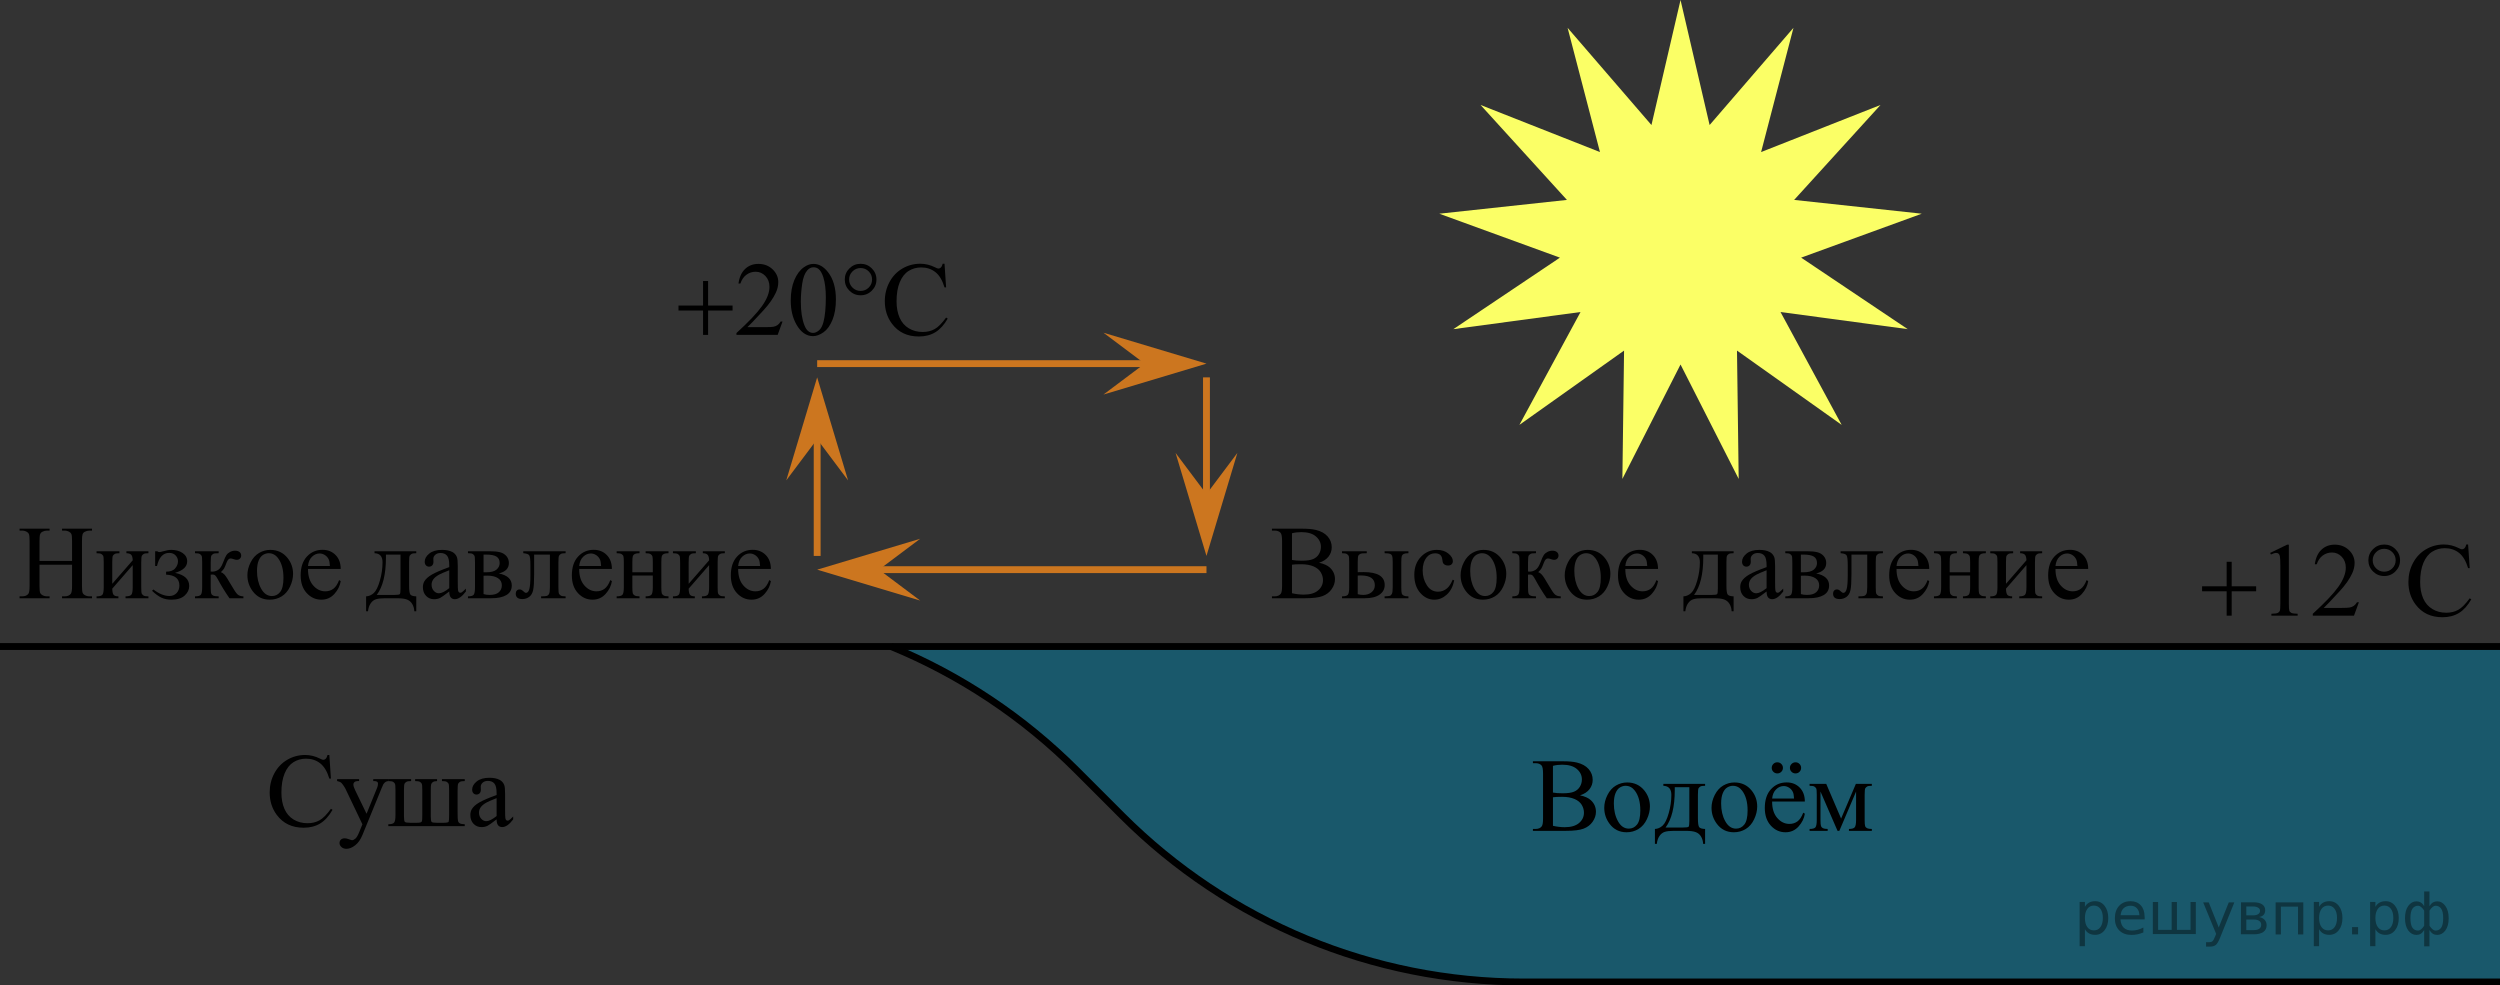 <?xml version="1.0" encoding="utf-8"?>
<!-- Generator: Adobe Illustrator 27.0.1, SVG Export Plug-In . SVG Version: 6.00 Build 0)  -->
<svg version="1.1" id="Слой_1" xmlns="http://www.w3.org/2000/svg" xmlns:xlink="http://www.w3.org/1999/xlink" x="0px" y="0px"
	 width="364.043px" height="143.495px" viewBox="0 0 364.043 143.495" enable-background="new 0 0 364.043 143.495"
	 xml:space="preserve">
<rect x="0" y="0" width="364.043" height="143.495" fill="#333333" stroke="none"/>
<path opacity="0.5" fill="#007EA5" enable-background="new    " d="M364.043,94.144v48.851H221.871
	c-21.932,0-42.966-8.713-58.475-24.221l-6.62-6.62c-7.731-7.731-16.919-13.852-27.031-18.01l0,0
	C129.745,94.144,364.043,94.144,364.043,94.144z"/>
<g>
	<g>
		<g>
			<g>
				<defs>
					<rect id="SVGID_1_" x="182.373" y="73.216" width="124.682" height="19.473"/>
				</defs>
				<clipPath id="SVGID_00000059997029509143428950000001481836177865383320_">
					<use xlink:href="#SVGID_1_"  overflow="visible"/>
				</clipPath>
				<g clip-path="url(#SVGID_00000059997029509143428950000001481836177865383320_)">
					<path d="M192.077,81.946c0.707,0.149,1.236,0.389,1.588,0.717c0.486,0.459,0.73,1.019,0.73,1.681
						c0,0.503-0.16,0.985-0.481,1.445c-0.321,0.461-0.762,0.797-1.32,1.009
						c-0.56,0.211-1.414,0.317-2.562,0.317h-4.815v-0.276h0.384c0.426,0,0.732-0.135,0.918-0.403
						c0.115-0.174,0.173-0.545,0.173-1.113v-6.545c0-0.627-0.072-1.023-0.218-1.188
						c-0.196-0.219-0.487-0.329-0.873-0.329h-0.384v-0.276h4.409c0.823,0,1.482,0.06,1.98,0.179
						c0.752,0.18,1.326,0.497,1.723,0.953s0.595,0.98,0.595,1.573c0,0.508-0.156,0.962-0.467,1.363
						C193.142,81.454,192.683,81.752,192.077,81.946z M188.135,81.543c0.185,0.035,0.398,0.061,0.636,0.079
						c0.238,0.018,0.5,0.026,0.786,0.026c0.732,0,1.282-0.078,1.651-0.235c0.369-0.157,0.651-0.397,0.847-0.721
						s0.293-0.677,0.293-1.061c0-0.592-0.243-1.098-0.73-1.517c-0.486-0.418-1.196-0.627-2.13-0.627
						c-0.501,0-0.953,0.055-1.353,0.165L188.135,81.543L188.135,81.543z M188.135,86.384
						c0.581,0.134,1.155,0.202,1.723,0.202c0.908,0,1.601-0.203,2.077-0.609s0.715-0.908,0.715-1.505
						c0-0.394-0.108-0.772-0.324-1.136c-0.216-0.363-0.566-0.65-1.053-0.859c-0.487-0.209-1.089-0.314-1.807-0.314
						c-0.31,0-0.576,0.005-0.797,0.015c-0.222,0.01-0.399,0.027-0.534,0.052V86.384z"/>
					<path d="M197.709,83.321l0.857-0.015c2.047,0,3.07,0.627,3.07,1.883c0,0.583-0.249,1.049-0.749,1.4
						c-0.499,0.351-1.218,0.527-2.155,0.527h-3.311v-0.276c0.446,0,0.732-0.081,0.857-0.243
						c0.125-0.162,0.189-0.524,0.189-1.087v-3.63c0-0.533-0.028-0.848-0.083-0.945
						c-0.056-0.097-0.141-0.184-0.256-0.261c-0.115-0.077-0.352-0.116-0.707-0.116v-0.284h3.603v0.284
						c-0.496,0-0.802,0.028-0.918,0.086c-0.115,0.057-0.21,0.132-0.285,0.224c-0.075,0.092-0.113,0.429-0.113,1.012
						L197.709,83.321L197.709,83.321z M197.709,86.526c0.266,0.07,0.531,0.104,0.798,0.104
						c0.501,0,0.909-0.132,1.223-0.396c0.314-0.264,0.47-0.598,0.47-1.002c0-0.956-0.669-1.434-2.009-1.434
						c-0.115,0-0.275,0.002-0.481,0.007L197.709,86.526L197.709,86.526z M201.622,80.557v-0.284h3.469v0.284
						c-0.307,0-0.529,0.032-0.67,0.097c-0.141,0.065-0.237,0.165-0.29,0.299c-0.053,0.135-0.079,0.443-0.079,0.927
						v3.63c0,0.468,0.023,0.771,0.068,0.908c0.045,0.137,0.142,0.242,0.289,0.314
						c0.148,0.072,0.375,0.108,0.682,0.108v0.276h-3.469v-0.276c0.391-0.015,0.645-0.041,0.764-0.079
						c0.117-0.037,0.217-0.133,0.297-0.288c0.08-0.154,0.12-0.476,0.12-0.964v-3.631
						c0-0.483-0.027-0.794-0.082-0.934c-0.056-0.139-0.152-0.238-0.29-0.295
						C202.293,80.593,202.023,80.562,201.622,80.557z"/>
					<path d="M211.758,84.516c-0.185,0.901-0.55,1.595-1.092,2.081c-0.541,0.485-1.141,0.728-1.798,0.728
						c-0.782,0-1.465-0.326-2.047-0.979s-0.873-1.534-0.873-2.644c0-1.076,0.322-1.95,0.967-2.622
						s1.419-1.009,2.321-1.009c0.678,0,1.234,0.178,1.671,0.534s0.654,0.726,0.654,1.109
						c0,0.19-0.061,0.342-0.184,0.46c-0.123,0.117-0.295,0.176-0.516,0.176c-0.296,0-0.519-0.095-0.67-0.284
						c-0.085-0.104-0.142-0.304-0.169-0.598c-0.028-0.294-0.13-0.518-0.305-0.672
						c-0.176-0.149-0.419-0.224-0.731-0.224c-0.502,0-0.905,0.185-1.211,0.553
						c-0.406,0.488-0.609,1.133-0.609,1.935c0,0.817,0.201,1.538,0.606,2.163c0.403,0.625,0.949,0.938,1.637,0.938
						c0.491,0,0.933-0.167,1.324-0.501c0.275-0.229,0.544-0.644,0.805-1.248L211.758,84.516z"/>
					<path d="M216.021,80.071c1.043,0,1.881,0.394,2.513,1.18c0.537,0.672,0.806,1.445,0.806,2.316
						c0,0.613-0.148,1.233-0.444,1.86s-0.703,1.101-1.223,1.419c-0.519,0.319-1.097,0.478-1.734,0.478
						c-1.038,0-1.863-0.411-2.476-1.232c-0.517-0.692-0.774-1.469-0.774-2.331c0-0.627,0.156-1.251,0.47-1.871
						s0.727-1.079,1.238-1.375C214.908,80.22,215.449,80.071,216.021,80.071z M215.788,80.557
						c-0.266,0-0.533,0.078-0.801,0.235c-0.269,0.157-0.485,0.432-0.651,0.825c-0.165,0.394-0.248,0.899-0.248,1.517
						c0,0.996,0.199,1.855,0.598,2.578c0.399,0.722,0.925,1.083,1.577,1.083c0.486,0,0.888-0.199,1.203-0.598
						c0.316-0.398,0.475-1.083,0.475-2.054c0-1.215-0.264-2.171-0.79-2.869
						C216.794,80.796,216.34,80.557,215.788,80.557z"/>
					<path d="M227.27,87.116h-2.031c-0.633-0.912-1.204-1.845-1.716-2.802c-0.12-0.219-0.23-0.382-0.327-0.489
						c-0.098-0.107-0.232-0.161-0.402-0.161c-0.06,0-0.156,0.005-0.286,0.015v1.83
						c0,0.493,0.028,0.809,0.086,0.945c0.058,0.137,0.162,0.235,0.312,0.295c0.15,0.06,0.404,0.09,0.76,0.09
						v0.276h-3.446v-0.276c0.447,0,0.732-0.081,0.858-0.243c0.125-0.162,0.188-0.524,0.188-1.087v-3.63
						c0-0.533-0.027-0.848-0.082-0.945c-0.056-0.097-0.141-0.184-0.256-0.261c-0.116-0.077-0.352-0.116-0.708-0.116
						v-0.284h3.446v0.284c-0.416,0-0.673,0.03-0.77,0.089c-0.099,0.06-0.188,0.133-0.268,0.221
						c-0.08,0.087-0.12,0.424-0.12,1.012v1.345c0.115,0.01,0.192,0.015,0.233,0.015
						c0.306,0,0.593-0.086,0.861-0.258c0.269-0.171,0.508-0.537,0.719-1.094c0.195-0.528,0.357-0.884,0.485-1.068
						c0.128-0.184,0.306-0.335,0.534-0.452c0.228-0.117,0.468-0.175,0.719-0.175c0.271,0,0.486,0.065,0.646,0.194
						c0.161,0.129,0.241,0.299,0.241,0.508c0,0.174-0.058,0.323-0.173,0.444c-0.116,0.122-0.276,0.183-0.482,0.183
						c-0.11,0-0.248-0.03-0.413-0.089c-0.211-0.075-0.372-0.112-0.481-0.112c-0.231,0-0.422,0.197-0.572,0.59
						c-0.171,0.453-0.296,0.746-0.376,0.878c-0.081,0.132-0.233,0.308-0.459,0.526
						c0.155,0.045,0.324,0.16,0.508,0.344c0.183,0.185,0.522,0.71,1.02,1.576
						c0.397,0.692,0.693,1.131,0.892,1.315c0.198,0.185,0.485,0.282,0.861,0.291v0.276
						C227.27,87.116,227.27,87.116,227.27,87.116z"/>
					<path d="M231.182,80.071c1.043,0,1.881,0.394,2.513,1.18c0.537,0.672,0.806,1.445,0.806,2.316
						c0,0.613-0.148,1.233-0.444,1.86s-0.703,1.101-1.223,1.419c-0.519,0.319-1.097,0.478-1.734,0.478
						c-1.038,0-1.863-0.411-2.476-1.232c-0.517-0.692-0.774-1.469-0.774-2.331c0-0.627,0.156-1.251,0.47-1.871
						s0.727-1.079,1.238-1.375C230.069,80.22,230.61,80.071,231.182,80.071z M230.949,80.557
						c-0.266,0-0.533,0.078-0.801,0.235c-0.269,0.157-0.485,0.432-0.651,0.825c-0.165,0.394-0.248,0.899-0.248,1.517
						c0,0.996,0.199,1.855,0.598,2.578c0.399,0.722,0.925,1.083,1.577,1.083c0.486,0,0.888-0.199,1.203-0.598
						c0.316-0.398,0.475-1.083,0.475-2.054c0-1.215-0.264-2.171-0.79-2.869
						C231.955,80.796,231.501,80.557,230.949,80.557z"/>
					<path d="M236.676,82.85c-0.005,1.016,0.243,1.813,0.745,2.391c0.501,0.578,1.091,0.866,1.768,0.866
						c0.451,0,0.844-0.123,1.178-0.37c0.334-0.247,0.613-0.668,0.839-1.266l0.233,0.149
						c-0.105,0.682-0.411,1.304-0.918,1.864c-0.507,0.56-1.142,0.84-1.903,0.84c-0.828,0-1.537-0.32-2.126-0.96
						c-0.59-0.64-0.884-1.5-0.884-2.581c0-1.17,0.302-2.083,0.906-2.738s1.363-0.982,2.276-0.982
						c0.772,0,1.407,0.253,1.903,0.758c0.497,0.505,0.745,1.182,0.745,2.028L236.676,82.85L236.676,82.85z
						 M236.676,82.417h3.19c-0.025-0.438-0.078-0.747-0.158-0.926c-0.126-0.279-0.312-0.498-0.56-0.657
						c-0.248-0.16-0.508-0.239-0.779-0.239c-0.416,0-0.788,0.161-1.117,0.482
						C236.923,81.397,236.73,81.844,236.676,82.417z"/>
					<path d="M246.363,80.273h6.08v0.284c-0.341,0-0.568,0.033-0.681,0.101c-0.113,0.067-0.202,0.151-0.268,0.251
						s-0.098,0.423-0.098,0.971v3.384c0,0.712,0.061,1.149,0.185,1.311c0.123,0.162,0.41,0.25,0.861,0.265v2.174
						h-0.286c-0.019-0.408-0.121-0.765-0.305-1.068c-0.183-0.304-0.438-0.518-0.764-0.642
						c-0.326-0.125-0.808-0.187-1.444-0.187h-1.776c-0.552,0-0.983,0.048-1.294,0.145
						c-0.311,0.097-0.57,0.3-0.778,0.609c-0.209,0.309-0.335,0.69-0.381,1.143h-0.278v-2.174
						c0.411-0.015,0.785-0.177,1.121-0.486c0.336-0.309,0.633-0.914,0.889-1.815
						c0.256-0.901,0.384-1.788,0.384-2.659c0-0.857-0.39-1.297-1.167-1.322L246.363,80.273L246.363,80.273z
						 M248.026,80.759v0.411c0,2.446-0.446,4.266-1.339,5.461h2.558c0.462,0,0.728-0.038,0.798-0.116
						c0.07-0.077,0.105-0.362,0.105-0.856v-4.9H248.026z"/>
					<path d="M257.245,86.13c-0.707,0.543-1.151,0.857-1.332,0.941c-0.271,0.124-0.56,0.187-0.865,0.187
						c-0.477,0-0.869-0.162-1.178-0.486s-0.463-0.75-0.463-1.277c0-0.334,0.076-0.623,0.227-0.867
						c0.205-0.338,0.562-0.657,1.072-0.956c0.509-0.299,1.355-0.663,2.539-1.091v-0.269
						c0-0.682-0.109-1.15-0.327-1.404c-0.219-0.254-0.536-0.381-0.952-0.381c-0.315,0-0.566,0.085-0.752,0.254
						c-0.191,0.169-0.286,0.363-0.286,0.583l0.015,0.433c0,0.23-0.059,0.406-0.177,0.531
						c-0.118,0.125-0.272,0.186-0.463,0.186c-0.185,0-0.337-0.065-0.455-0.194
						c-0.118-0.129-0.177-0.306-0.177-0.53c0-0.428,0.221-0.822,0.662-1.18c0.441-0.359,1.062-0.538,1.858-0.538
						c0.612,0,1.114,0.102,1.505,0.306c0.296,0.155,0.515,0.396,0.655,0.725c0.09,0.214,0.135,0.653,0.135,1.315
						v2.324c0,0.652,0.013,1.052,0.038,1.199c0.025,0.147,0.066,0.246,0.124,0.295
						c0.058,0.05,0.124,0.075,0.199,0.075c0.08,0,0.15-0.018,0.211-0.053c0.105-0.065,0.309-0.246,0.609-0.545
						v0.418c-0.561,0.747-1.099,1.121-1.61,1.121c-0.246,0-0.441-0.085-0.587-0.254
						C257.325,86.828,257.25,86.538,257.245,86.13z M257.245,85.644v-2.607c-0.758,0.299-1.246,0.511-1.467,0.635
						c-0.397,0.219-0.681,0.448-0.851,0.687c-0.171,0.239-0.256,0.5-0.256,0.785c0,0.358,0.107,0.656,0.323,0.893
						c0.216,0.237,0.464,0.355,0.745,0.355C256.121,86.391,256.623,86.142,257.245,85.644z"/>
					<path d="M264.46,83.5c1.259,0.259,1.889,0.844,1.889,1.755c0,0.623-0.263,1.088-0.786,1.397
						c-0.524,0.309-1.256,0.463-2.193,0.463h-3.401v-0.276c0.446,0,0.729-0.084,0.847-0.251
						c0.117-0.167,0.177-0.526,0.177-1.08v-3.63c0-0.538-0.026-0.855-0.079-0.949
						c-0.053-0.095-0.136-0.181-0.248-0.258c-0.113-0.077-0.346-0.116-0.696-0.116v-0.284h3.175
						c0.612,0,1.107,0.047,1.486,0.142c0.379,0.095,0.69,0.281,0.934,0.56c0.243,0.279,0.364,0.618,0.364,1.016
						C265.926,82.768,265.437,83.271,264.46,83.5z M262.24,83.328c0.221,0.005,0.353,0.007,0.398,0.007
						c0.688,0,1.184-0.131,1.49-0.392c0.306-0.262,0.459-0.579,0.459-0.953c0-0.433-0.156-0.747-0.467-0.941
						c-0.311-0.194-0.808-0.291-1.49-0.291h-0.391L262.24,83.328L262.24,83.328z M262.24,86.511
						c0.251,0.08,0.549,0.119,0.895,0.119c0.597,0,1.04-0.129,1.331-0.388s0.436-0.593,0.436-1.001
						c0-0.459-0.188-0.81-0.565-1.054c-0.376-0.244-0.897-0.366-1.565-0.366c-0.166,0-0.344,0.005-0.534,0.015
						v2.675C262.24,86.511,262.24,86.511,262.24,86.511z"/>
					<path d="M268.024,80.273h6.163v0.284c-0.342,0-0.568,0.033-0.681,0.101c-0.113,0.067-0.202,0.151-0.268,0.251
						s-0.098,0.423-0.098,0.971v3.63c0,0.528,0.027,0.843,0.083,0.945c0.055,0.102,0.142,0.192,0.259,0.269
						c0.118,0.077,0.352,0.116,0.704,0.116v0.276h-3.566v-0.276c0.386,0,0.653-0.02,0.801-0.06
						c0.148-0.04,0.265-0.135,0.351-0.288c0.085-0.152,0.128-0.479,0.128-0.982v-4.751h-2.296v2.883
						c0,1.091-0.049,1.857-0.146,2.297c-0.098,0.441-0.291,0.767-0.579,0.979c-0.289,0.211-0.618,0.317-0.989,0.317
						c-0.643,0-0.964-0.264-0.964-0.792c0-0.179,0.052-0.326,0.154-0.441c0.103-0.114,0.237-0.172,0.403-0.172
						c0.175,0,0.338,0.072,0.488,0.217c0.196,0.19,0.344,0.284,0.444,0.284c0.226,0,0.39-0.188,0.493-0.564
						c0.102-0.376,0.154-1.035,0.154-1.976v-1.509c0-0.777-0.057-1.25-0.17-1.419
						c-0.112-0.169-0.402-0.272-0.869-0.306v-0.284H268.024z"/>
					<path d="M276.167,82.85c-0.005,1.016,0.243,1.813,0.745,2.391c0.501,0.578,1.091,0.866,1.768,0.866
						c0.451,0,0.844-0.123,1.178-0.37s0.613-0.668,0.839-1.266l0.233,0.149c-0.105,0.682-0.411,1.304-0.918,1.864
						c-0.507,0.56-1.142,0.84-1.903,0.84c-0.828,0-1.537-0.32-2.126-0.96c-0.59-0.64-0.884-1.5-0.884-2.581
						c0-1.17,0.302-2.083,0.906-2.738s1.363-0.982,2.276-0.982c0.772,0,1.407,0.253,1.903,0.758
						c0.497,0.505,0.745,1.182,0.745,2.028L276.167,82.85L276.167,82.85z M276.167,82.417h3.19
						c-0.025-0.438-0.078-0.747-0.158-0.926c-0.126-0.279-0.312-0.498-0.56-0.657
						c-0.248-0.16-0.508-0.239-0.779-0.239c-0.416,0-0.788,0.161-1.117,0.482
						C276.414,81.397,276.221,81.844,276.167,82.417z"/>
					<path d="M283.907,83.328h2.979v-1.449c0-0.434-0.018-0.716-0.053-0.848c-0.035-0.132-0.122-0.244-0.26-0.336
						c-0.138-0.092-0.383-0.138-0.733-0.138v-0.284h3.333v0.284c-0.31,0-0.538,0.035-0.681,0.104
						s-0.239,0.17-0.29,0.302c-0.05,0.132-0.075,0.437-0.075,0.915v3.63c0,0.434,0.019,0.72,0.057,0.859
						c0.038,0.14,0.129,0.253,0.274,0.34c0.145,0.087,0.384,0.131,0.715,0.131v0.276h-3.333v-0.276
						c0.416,0,0.694-0.076,0.835-0.228c0.141-0.152,0.211-0.519,0.211-1.102v-1.696h-2.979v1.696
						c0,0.434,0.019,0.72,0.057,0.859c0.037,0.14,0.129,0.253,0.274,0.34c0.145,0.087,0.384,0.131,0.715,0.131
						v0.276h-3.334v-0.276c0.447,0,0.732-0.081,0.858-0.243c0.125-0.162,0.188-0.524,0.188-1.087v-3.63
						c0-0.434-0.019-0.72-0.056-0.859c-0.038-0.139-0.13-0.252-0.275-0.336c-0.145-0.085-0.384-0.127-0.715-0.127
						v-0.284h3.334v0.284c-0.311,0-0.538,0.035-0.682,0.104c-0.143,0.07-0.239,0.17-0.289,0.302
						c-0.051,0.132-0.075,0.437-0.075,0.915v1.449C283.907,83.328,283.907,83.328,283.907,83.328z"/>
					<path d="M292.107,85.009l2.979-3.421c-0.01-0.383-0.083-0.65-0.218-0.799
						c-0.136-0.149-0.369-0.227-0.7-0.231v-0.284h3.205v0.284c-0.336,0-0.561,0.033-0.677,0.101
						s-0.206,0.151-0.272,0.251c-0.065,0.1-0.098,0.423-0.098,0.971v3.63c0,0.528,0.027,0.843,0.083,0.945
						s0.142,0.192,0.26,0.269c0.118,0.077,0.352,0.116,0.703,0.116v0.276h-3.333v-0.276
						c0.416,0,0.694-0.076,0.835-0.228c0.141-0.152,0.211-0.519,0.211-1.102v-3.22l-2.979,3.429
						c0.01,0.423,0.07,0.715,0.181,0.874c0.11,0.16,0.349,0.242,0.715,0.247v0.276h-3.184v-0.276
						c0.447,0,0.732-0.081,0.858-0.243c0.125-0.162,0.188-0.524,0.188-1.087v-3.63c0-0.533-0.027-0.848-0.082-0.945
						c-0.056-0.097-0.141-0.184-0.256-0.261c-0.116-0.077-0.352-0.116-0.708-0.116v-0.284h3.334v0.284
						c-0.336,0-0.562,0.033-0.678,0.101s-0.205,0.151-0.271,0.251s-0.098,0.423-0.098,0.971L292.107,85.009
						L292.107,85.009z"/>
					<path d="M299.315,82.85c-0.005,1.016,0.243,1.813,0.745,2.391c0.501,0.578,1.091,0.866,1.768,0.866
						c0.451,0,0.844-0.123,1.178-0.37s0.613-0.668,0.839-1.266l0.233,0.149c-0.105,0.682-0.411,1.304-0.918,1.864
						c-0.507,0.56-1.142,0.84-1.903,0.84c-0.828,0-1.537-0.32-2.126-0.96c-0.59-0.64-0.884-1.5-0.884-2.581
						c0-1.17,0.302-2.083,0.906-2.738s1.363-0.982,2.276-0.982c0.772,0,1.407,0.253,1.903,0.758
						c0.497,0.505,0.745,1.182,0.745,2.028L299.315,82.85L299.315,82.85z M299.315,82.417h3.19
						c-0.025-0.438-0.078-0.747-0.158-0.926c-0.126-0.279-0.312-0.498-0.56-0.657
						c-0.248-0.16-0.508-0.239-0.779-0.239c-0.416,0-0.788,0.161-1.117,0.482
						C299.562,81.397,299.37,81.844,299.315,82.417z"/>
				</g>
			</g>
		</g>
	</g>
</g>
<g>
	<g>
		<g>
			<g>
				<defs>
					<rect id="SVGID_00000100358520413082582170000010409508989834573192_" x="0" y="73.216" width="114.682" height="19.473"/>
				</defs>
				<clipPath id="SVGID_00000102535489450751365230000018147468363479976372_">
					<use xlink:href="#SVGID_00000100358520413082582170000010409508989834573192_"  overflow="visible"/>
				</clipPath>
				<g clip-path="url(#SVGID_00000102535489450751365230000018147468363479976372_)">
					<path d="M5.753,81.685h4.74V78.786c0-0.518-0.032-0.859-0.098-1.023c-0.051-0.124-0.155-0.231-0.316-0.321
						c-0.216-0.119-0.443-0.179-0.684-0.179H9.034v-0.276h4.364v0.276h-0.361c-0.24,0-0.469,0.058-0.685,0.172
						c-0.16,0.08-0.27,0.201-0.327,0.362c-0.058,0.162-0.087,0.492-0.087,0.99v6.537
						c0,0.513,0.033,0.852,0.099,1.016c0.05,0.124,0.152,0.231,0.308,0.321c0.221,0.119,0.452,0.179,0.692,0.179
						h0.361v0.276H9.034v-0.276h0.361c0.416,0,0.72-0.122,0.91-0.366c0.126-0.159,0.189-0.542,0.189-1.15v-3.086
						H5.753v3.085c0,0.513,0.032,0.852,0.098,1.016c0.05,0.124,0.155,0.231,0.316,0.321
						c0.215,0.119,0.443,0.179,0.685,0.179H7.22v0.276H2.849v-0.276h0.361c0.421,0,0.727-0.122,0.918-0.366
						c0.12-0.159,0.18-0.542,0.18-1.15v-6.537c0-0.518-0.032-0.859-0.098-1.023
						c-0.05-0.124-0.152-0.231-0.309-0.321C3.681,77.322,3.45,77.262,3.21,77.262H2.849v-0.276H7.22v0.276H6.852
						c-0.241,0-0.47,0.058-0.685,0.172c-0.156,0.08-0.264,0.201-0.324,0.362
						c-0.06,0.162-0.09,0.492-0.09,0.99V81.685z"/>
					<path d="M16.348,85.009l2.979-3.421c-0.01-0.383-0.083-0.65-0.218-0.799c-0.136-0.149-0.369-0.227-0.7-0.231
						v-0.284h3.205v0.284c-0.336,0-0.561,0.033-0.677,0.101s-0.206,0.151-0.272,0.251
						c-0.065,0.1-0.098,0.423-0.098,0.971v3.63c0,0.528,0.027,0.843,0.083,0.945s0.142,0.192,0.26,0.269
						c0.118,0.077,0.352,0.116,0.703,0.116v0.276h-3.333v-0.276c0.416,0,0.694-0.076,0.835-0.228
						c0.141-0.152,0.211-0.519,0.211-1.102v-3.22l-2.979,3.429c0.01,0.423,0.07,0.715,0.181,0.874
						c0.11,0.16,0.349,0.242,0.715,0.247v0.276h-3.184v-0.276c0.447,0,0.732-0.081,0.858-0.243
						c0.125-0.162,0.188-0.524,0.188-1.087v-3.63c0-0.533-0.027-0.848-0.082-0.945
						c-0.056-0.097-0.141-0.184-0.256-0.261c-0.116-0.077-0.352-0.116-0.708-0.116v-0.284h3.334v0.284
						c-0.336,0-0.562,0.033-0.678,0.101s-0.205,0.151-0.271,0.251s-0.098,0.423-0.098,0.971V85.009z"/>
					<path d="M22.592,82.417v-2.144h0.316c0.09,0.08,0.19,0.12,0.301,0.12c0.085,0,0.271-0.04,0.557-0.12
						c0.477-0.134,0.865-0.202,1.166-0.202c0.663,0,1.216,0.152,1.659,0.456c0.444,0.304,0.666,0.708,0.666,1.21
						c0,0.772-0.589,1.333-1.768,1.681c1.374,0.284,2.062,0.924,2.062,1.92c0,0.523-0.221,0.985-0.662,1.386
						c-0.441,0.401-1.084,0.601-1.927,0.601c-0.552,0-1.037-0.098-1.456-0.295s-0.874-0.529-1.365-0.998l0.195-0.194
						c0.823,0.632,1.603,0.949,2.341,0.949c0.421,0,0.767-0.142,1.038-0.426c0.271-0.284,0.406-0.652,0.406-1.106
						c0-0.991-0.644-1.517-1.934-1.576v-0.433c0.606,0,1.047-0.161,1.32-0.482
						c0.273-0.321,0.41-0.666,0.41-1.035c0-0.324-0.117-0.608-0.35-0.852c-0.233-0.244-0.544-0.366-0.93-0.366
						c-0.893,0-1.485,0.635-1.775,1.905L22.592,82.417L22.592,82.417z"/>
					<path d="M35.445,87.116h-2.031c-0.633-0.912-1.204-1.845-1.716-2.802c-0.12-0.219-0.23-0.382-0.327-0.489
						c-0.098-0.107-0.232-0.161-0.402-0.161c-0.06,0-0.156,0.005-0.286,0.015v1.83
						c0,0.493,0.028,0.809,0.086,0.945c0.058,0.137,0.162,0.235,0.312,0.295c0.15,0.06,0.404,0.09,0.76,0.09
						v0.276H28.394v-0.276c0.447,0,0.732-0.081,0.858-0.243c0.125-0.162,0.188-0.524,0.188-1.087v-3.63
						c0-0.533-0.027-0.848-0.082-0.945c-0.056-0.097-0.141-0.184-0.256-0.261c-0.116-0.077-0.352-0.116-0.708-0.116
						v-0.284h3.446v0.284c-0.416,0-0.673,0.03-0.77,0.089c-0.099,0.06-0.188,0.133-0.268,0.221
						c-0.08,0.087-0.12,0.424-0.12,1.012v1.345c0.115,0.01,0.192,0.015,0.233,0.015
						c0.306,0,0.593-0.086,0.861-0.258c0.269-0.171,0.508-0.537,0.719-1.094c0.195-0.528,0.357-0.884,0.485-1.068
						c0.128-0.184,0.306-0.335,0.534-0.452c0.228-0.117,0.468-0.175,0.719-0.175c0.271,0,0.486,0.065,0.646,0.194
						c0.161,0.129,0.241,0.299,0.241,0.508c0,0.174-0.058,0.323-0.173,0.444c-0.116,0.122-0.276,0.183-0.482,0.183
						c-0.11,0-0.248-0.03-0.413-0.089c-0.211-0.075-0.372-0.112-0.481-0.112c-0.231,0-0.422,0.197-0.572,0.59
						c-0.171,0.453-0.296,0.746-0.376,0.878c-0.081,0.132-0.233,0.308-0.459,0.526
						c0.155,0.045,0.324,0.16,0.508,0.344c0.183,0.185,0.522,0.71,1.02,1.576
						c0.397,0.692,0.693,1.131,0.892,1.315c0.198,0.185,0.485,0.282,0.861,0.291v0.277
						C35.445,87.116,35.445,87.116,35.445,87.116z"/>
					<path d="M39.357,80.071c1.043,0,1.881,0.394,2.513,1.18c0.537,0.672,0.806,1.445,0.806,2.316
						c0,0.613-0.148,1.233-0.444,1.86s-0.703,1.101-1.223,1.419c-0.519,0.319-1.097,0.478-1.734,0.478
						c-1.038,0-1.863-0.411-2.476-1.232c-0.517-0.692-0.774-1.469-0.774-2.331c0-0.627,0.156-1.251,0.47-1.871
						s0.727-1.079,1.238-1.375C38.243,80.22,38.785,80.071,39.357,80.071z M39.123,80.557
						c-0.266,0-0.533,0.078-0.801,0.235c-0.269,0.157-0.485,0.432-0.651,0.825c-0.165,0.394-0.248,0.899-0.248,1.517
						c0,0.996,0.199,1.855,0.598,2.578c0.399,0.722,0.925,1.083,1.577,1.083c0.486,0,0.888-0.199,1.203-0.598
						c0.316-0.398,0.475-1.083,0.475-2.054c0-1.215-0.264-2.171-0.79-2.869C40.129,80.796,39.675,80.557,39.123,80.557
						z"/>
					<path d="M44.85,82.85c-0.005,1.016,0.243,1.813,0.745,2.391c0.501,0.578,1.091,0.866,1.768,0.866
						c0.451,0,0.844-0.123,1.178-0.37s0.613-0.668,0.839-1.266l0.233,0.149c-0.105,0.682-0.411,1.304-0.918,1.864
						c-0.507,0.56-1.142,0.84-1.903,0.84c-0.828,0-1.537-0.32-2.126-0.96c-0.59-0.64-0.884-1.5-0.884-2.581
						c0-1.17,0.302-2.083,0.906-2.738s1.363-0.982,2.276-0.982c0.772,0,1.407,0.253,1.903,0.758
						c0.497,0.505,0.745,1.182,0.745,2.028L44.85,82.85L44.85,82.85z M44.85,82.417h3.19
						c-0.025-0.438-0.078-0.747-0.158-0.926c-0.126-0.279-0.312-0.498-0.56-0.657
						c-0.248-0.16-0.508-0.239-0.779-0.239c-0.416,0-0.788,0.161-1.117,0.482
						C45.097,81.397,44.905,81.844,44.85,82.417z"/>
					<path d="M54.537,80.273h6.08v0.284c-0.341,0-0.568,0.033-0.681,0.101c-0.113,0.067-0.202,0.151-0.268,0.251
						s-0.098,0.423-0.098,0.971v3.384c0,0.712,0.061,1.149,0.185,1.311c0.123,0.162,0.41,0.25,0.861,0.265v2.174
						h-0.286c-0.019-0.408-0.121-0.765-0.305-1.068c-0.183-0.304-0.438-0.518-0.764-0.642
						c-0.326-0.125-0.808-0.187-1.444-0.187h-1.776c-0.552,0-0.983,0.048-1.294,0.145
						c-0.311,0.097-0.57,0.3-0.778,0.609c-0.209,0.309-0.335,0.69-0.381,1.143h-0.278v-2.174
						c0.411-0.015,0.785-0.177,1.121-0.486c0.336-0.309,0.633-0.914,0.889-1.815
						c0.256-0.901,0.384-1.788,0.384-2.659c0-0.857-0.39-1.297-1.167-1.322
						C54.537,80.557,54.537,80.273,54.537,80.273z M56.2,80.759v0.411c0,2.446-0.446,4.266-1.339,5.461h2.558
						c0.462,0,0.728-0.038,0.798-0.116c0.07-0.077,0.105-0.362,0.105-0.856v-4.9H56.2z"/>
					<path d="M65.419,86.13c-0.707,0.543-1.151,0.857-1.332,0.941c-0.271,0.124-0.56,0.187-0.865,0.187
						c-0.477,0-0.869-0.162-1.178-0.486s-0.463-0.75-0.463-1.277c0-0.334,0.076-0.623,0.227-0.867
						c0.205-0.338,0.562-0.657,1.072-0.956c0.509-0.299,1.355-0.663,2.539-1.091v-0.269
						c0-0.682-0.109-1.15-0.327-1.404c-0.219-0.255-0.536-0.381-0.952-0.381c-0.315,0-0.566,0.085-0.752,0.254
						c-0.191,0.169-0.286,0.363-0.286,0.583l0.015,0.433c0,0.23-0.059,0.406-0.177,0.531
						s-0.272,0.186-0.463,0.186c-0.185,0-0.337-0.065-0.455-0.194c-0.118-0.129-0.177-0.306-0.177-0.53
						c0-0.428,0.221-0.822,0.662-1.18c0.441-0.359,1.062-0.538,1.858-0.538c0.612,0,1.114,0.102,1.505,0.306
						c0.296,0.155,0.515,0.396,0.655,0.725c0.09,0.214,0.135,0.653,0.135,1.315v2.324
						c0,0.652,0.013,1.052,0.038,1.199c0.025,0.147,0.066,0.246,0.124,0.295s0.124,0.075,0.199,0.075
						c0.08,0,0.15-0.018,0.211-0.053c0.105-0.065,0.309-0.246,0.609-0.545v0.418
						c-0.561,0.747-1.099,1.121-1.61,1.121c-0.246,0-0.441-0.085-0.587-0.254
						C65.499,86.828,65.424,86.538,65.419,86.13z M65.419,85.644v-2.607c-0.758,0.299-1.246,0.511-1.467,0.635
						c-0.397,0.219-0.681,0.448-0.851,0.687c-0.171,0.239-0.256,0.5-0.256,0.785c0,0.358,0.107,0.656,0.323,0.893
						c0.216,0.237,0.464,0.355,0.745,0.355C64.295,86.391,64.797,86.142,65.419,85.644z"/>
					<path d="M72.634,83.5c1.259,0.259,1.889,0.844,1.889,1.755c0,0.623-0.263,1.088-0.786,1.397
						c-0.524,0.309-1.256,0.463-2.193,0.463h-3.401v-0.276c0.446,0,0.729-0.084,0.847-0.251
						c0.117-0.167,0.177-0.526,0.177-1.08v-3.63c0-0.538-0.026-0.855-0.079-0.949
						c-0.053-0.095-0.136-0.181-0.248-0.258c-0.113-0.077-0.346-0.116-0.696-0.116v-0.284h3.175
						c0.612,0,1.107,0.047,1.486,0.142c0.379,0.095,0.69,0.281,0.934,0.56c0.243,0.279,0.364,0.618,0.364,1.016
						C74.101,82.768,73.612,83.271,72.634,83.5z M70.414,83.328c0.221,0.005,0.353,0.007,0.398,0.007
						c0.688,0,1.184-0.131,1.49-0.392c0.306-0.262,0.459-0.579,0.459-0.953c0-0.433-0.156-0.747-0.467-0.941
						c-0.311-0.194-0.808-0.291-1.49-0.291h-0.391C70.414,80.759,70.414,83.328,70.414,83.328z M70.414,86.511
						c0.251,0.08,0.549,0.119,0.895,0.119c0.597,0,1.04-0.129,1.331-0.388s0.436-0.593,0.436-1.001
						c0-0.459-0.188-0.81-0.565-1.054c-0.376-0.244-0.897-0.366-1.565-0.366c-0.166,0-0.344,0.005-0.534,0.015
						L70.414,86.511L70.414,86.511z"/>
					<path d="M76.199,80.273h6.163v0.284c-0.342,0-0.568,0.033-0.681,0.101c-0.113,0.067-0.202,0.151-0.268,0.251
						s-0.098,0.423-0.098,0.971v3.63c0,0.528,0.027,0.843,0.083,0.945c0.055,0.102,0.142,0.192,0.259,0.269
						c0.118,0.077,0.352,0.116,0.704,0.116v0.276h-3.566v-0.276c0.386,0,0.653-0.02,0.801-0.06
						c0.148-0.04,0.265-0.135,0.351-0.288c0.085-0.152,0.128-0.479,0.128-0.982v-4.751h-2.296v2.883
						c0,1.091-0.049,1.857-0.146,2.297c-0.098,0.441-0.291,0.767-0.579,0.979c-0.289,0.211-0.618,0.317-0.989,0.317
						c-0.643,0-0.964-0.264-0.964-0.792c0-0.179,0.052-0.326,0.154-0.441c0.103-0.114,0.237-0.172,0.403-0.172
						c0.175,0,0.338,0.072,0.488,0.217c0.196,0.19,0.344,0.284,0.444,0.284c0.226,0,0.39-0.188,0.493-0.564
						c0.102-0.376,0.154-1.035,0.154-1.976v-1.509c0-0.777-0.057-1.25-0.17-1.419
						c-0.112-0.169-0.402-0.272-0.869-0.306v-0.284H76.199z"/>
					<path d="M84.341,82.85c-0.005,1.016,0.243,1.813,0.745,2.391c0.501,0.578,1.091,0.866,1.768,0.866
						c0.451,0,0.844-0.123,1.178-0.37s0.613-0.668,0.839-1.266l0.233,0.149c-0.105,0.682-0.411,1.304-0.918,1.864
						c-0.507,0.56-1.142,0.84-1.903,0.84c-0.828,0-1.537-0.32-2.126-0.96c-0.59-0.64-0.884-1.5-0.884-2.581
						c0-1.17,0.302-2.083,0.906-2.738s1.363-0.982,2.276-0.982c0.772,0,1.407,0.253,1.903,0.758
						c0.497,0.505,0.745,1.182,0.745,2.028L84.341,82.85L84.341,82.85z M84.341,82.417h3.19
						c-0.025-0.438-0.078-0.747-0.158-0.926c-0.126-0.279-0.312-0.498-0.56-0.657
						c-0.248-0.16-0.508-0.239-0.779-0.239c-0.416,0-0.788,0.161-1.117,0.482
						C84.588,81.397,84.396,81.844,84.341,82.417z"/>
					<path d="M92.081,83.328h2.979v-1.449c0-0.434-0.018-0.716-0.053-0.848c-0.035-0.132-0.122-0.244-0.26-0.336
						c-0.138-0.092-0.383-0.138-0.733-0.138v-0.284h3.333v0.284c-0.31,0-0.538,0.035-0.681,0.104
						s-0.239,0.17-0.29,0.302c-0.05,0.132-0.075,0.437-0.075,0.915v3.63c0,0.434,0.019,0.72,0.057,0.859
						c0.038,0.14,0.129,0.253,0.274,0.34c0.145,0.087,0.384,0.131,0.715,0.131v0.276h-3.333v-0.276
						c0.416,0,0.694-0.076,0.835-0.228c0.141-0.152,0.211-0.519,0.211-1.102v-1.696h-2.979v1.696
						c0,0.434,0.019,0.72,0.057,0.859c0.037,0.14,0.129,0.253,0.274,0.34c0.145,0.087,0.384,0.131,0.715,0.131
						v0.276h-3.334v-0.276c0.447,0,0.732-0.081,0.858-0.243c0.125-0.162,0.188-0.524,0.188-1.087v-3.63
						c0-0.434-0.019-0.72-0.056-0.859c-0.038-0.139-0.13-0.252-0.275-0.336c-0.145-0.085-0.384-0.127-0.715-0.127
						v-0.284h3.334v0.284c-0.311,0-0.538,0.035-0.682,0.104c-0.143,0.07-0.239,0.17-0.289,0.302
						c-0.051,0.132-0.075,0.437-0.075,0.915v1.449C92.081,83.328,92.081,83.328,92.081,83.328z"/>
					<path d="M100.282,85.009l2.979-3.421c-0.01-0.383-0.083-0.65-0.218-0.799
						c-0.136-0.149-0.369-0.227-0.7-0.231v-0.284h3.205v0.284c-0.336,0-0.561,0.033-0.677,0.101
						s-0.206,0.151-0.272,0.251c-0.065,0.1-0.098,0.423-0.098,0.971v3.63c0,0.528,0.027,0.843,0.083,0.945
						s0.142,0.192,0.26,0.269c0.118,0.077,0.352,0.116,0.703,0.116v0.276h-3.333v-0.276
						c0.416,0,0.694-0.076,0.835-0.228c0.141-0.152,0.211-0.519,0.211-1.102v-3.22l-2.979,3.429
						c0.01,0.423,0.07,0.715,0.181,0.874c0.11,0.16,0.349,0.242,0.715,0.247v0.276h-3.184v-0.276
						c0.447,0,0.732-0.081,0.858-0.243c0.125-0.162,0.188-0.524,0.188-1.087v-3.63c0-0.533-0.027-0.848-0.082-0.945
						c-0.056-0.097-0.141-0.184-0.256-0.261c-0.116-0.077-0.352-0.116-0.708-0.116v-0.284h3.334v0.284
						c-0.336,0-0.562,0.033-0.678,0.101s-0.205,0.151-0.271,0.251s-0.098,0.423-0.098,0.971L100.282,85.009
						L100.282,85.009z"/>
					<path d="M107.49,82.85c-0.005,1.016,0.243,1.813,0.745,2.391c0.501,0.578,1.091,0.866,1.768,0.866
						c0.451,0,0.844-0.123,1.178-0.37s0.613-0.668,0.839-1.266l0.233,0.149c-0.105,0.682-0.411,1.304-0.918,1.864
						c-0.507,0.56-1.142,0.84-1.903,0.84c-0.828,0-1.537-0.32-2.126-0.96c-0.59-0.64-0.884-1.5-0.884-2.581
						c0-1.17,0.302-2.083,0.906-2.738s1.363-0.982,2.276-0.982c0.772,0,1.407,0.253,1.903,0.758
						c0.497,0.505,0.745,1.182,0.745,2.028L107.49,82.85L107.49,82.85z M107.49,82.417h3.19
						c-0.025-0.438-0.078-0.747-0.158-0.926c-0.126-0.279-0.312-0.498-0.56-0.657
						c-0.248-0.16-0.508-0.239-0.779-0.239c-0.416,0-0.788,0.161-1.117,0.482
						C107.737,81.397,107.544,81.844,107.49,82.417z"/>
				</g>
			</g>
		</g>
	</g>
</g>
<polygon fill="#CC761F" points="127.993,82.952 133.993,87.452 118.993,82.952 133.993,78.452 "/>
<line fill="none" stroke="#CC761F" stroke-miterlimit="10" x1="123.512" y1="82.952" x2="175.683" y2="82.952"/>
<polygon fill="#CC761F" points="118.993,63.952 114.493,69.952 118.993,54.952 123.493,69.952 "/>
<line fill="none" stroke="#CC761F" stroke-miterlimit="10" x1="118.993" y1="60.377" x2="118.993" y2="80.952"/>
<polygon fill="#CC761F" points="175.683,71.952 180.183,65.952 175.683,80.952 171.183,65.952 "/>
<line fill="none" stroke="#CC761F" stroke-miterlimit="10" x1="175.683" y1="75.528" x2="175.683" y2="54.952"/>
<polygon fill="#CC761F" points="166.683,52.952 160.683,48.452 175.683,52.952 160.683,57.452 "/>
<line fill="none" stroke="#CC761F" stroke-miterlimit="10" x1="171.163" y1="52.952" x2="118.993" y2="52.952"/>
<line fill="none" stroke="#000000" stroke-miterlimit="10" x1="364.043" y1="94.144" x2="0" y2="94.144"/>
<path fill="none" stroke="#000000" stroke-miterlimit="10" d="M129.745,94.144L129.745,94.144
	c10.112,4.157,19.3,10.279,27.031,18.01l6.62,6.62c15.508,15.508,36.542,24.221,58.475,24.221h142.172"/>
<g>
	<g>
		<g>
			<g>
				<g>
					<defs>
						
							<rect id="SVGID_00000049907455210857526060000015904365714686382262_" x="36.407" y="106.389" width="41.867" height="20.864"/>
					</defs>
					<clipPath id="SVGID_00000128484667415837585850000016431734743577299371_">
						<use xlink:href="#SVGID_00000049907455210857526060000015904365714686382262_"  overflow="visible"/>
					</clipPath>
					<g clip-path="url(#SVGID_00000128484667415837585850000016431734743577299371_)">
						<path d="M47.957,109.938l0.232,3.444h-0.232c-0.31-1.031-0.752-1.772-1.327-2.227
							c-0.574-0.453-1.264-0.68-2.068-0.68c-0.675,0-1.284,0.171-1.829,0.512
							c-0.545,0.342-0.974,0.886-1.285,1.633c-0.312,0.747-0.469,1.676-0.469,2.786
							c0,0.917,0.147,1.711,0.442,2.384c0.295,0.672,0.738,1.188,1.33,1.546c0.593,0.358,1.269,0.538,2.028,0.538
							c0.659,0,1.241-0.141,1.746-0.422c0.505-0.281,1.06-0.841,1.664-1.678l0.232,0.149
							c-0.51,0.901-1.105,1.562-1.784,1.98c-0.68,0.418-1.486,0.627-2.421,0.627c-1.685,0-2.988-0.622-3.913-1.867
							c-0.69-0.927-1.034-2.018-1.034-3.272c0-1.011,0.228-1.94,0.682-2.787c0.455-0.846,1.081-1.502,1.878-1.968
							s1.668-0.699,2.612-0.699c0.734,0,1.459,0.18,2.174,0.538c0.21,0.109,0.36,0.165,0.45,0.165
							c0.135,0,0.252-0.048,0.352-0.143c0.13-0.135,0.223-0.321,0.277-0.56h0.263L47.957,109.938L47.957,109.938z"
							/>
						<path d="M49.09,113.458h3.201v0.276H52.133c-0.225,0-0.394,0.048-0.506,0.145
							c-0.112,0.097-0.168,0.218-0.168,0.362c0,0.194,0.082,0.463,0.247,0.807l1.672,3.451l1.536-3.78
							c0.085-0.204,0.128-0.405,0.128-0.605c0-0.09-0.018-0.157-0.053-0.202c-0.04-0.055-0.102-0.098-0.188-0.131
							c-0.085-0.032-0.235-0.048-0.45-0.048v-0.276h2.234v0.276c-0.185,0.019-0.327,0.06-0.428,0.119
							c-0.1,0.06-0.21,0.172-0.33,0.336c-0.045,0.07-0.13,0.262-0.254,0.575l-2.796,6.828
							c-0.271,0.663-0.624,1.163-1.062,1.502c-0.436,0.339-0.857,0.508-1.263,0.508c-0.295,0-0.537-0.084-0.727-0.254
							c-0.19-0.169-0.285-0.363-0.285-0.582c0-0.21,0.068-0.378,0.206-0.505s0.326-0.19,0.565-0.19
							c0.165,0,0.391,0.055,0.675,0.164c0.2,0.075,0.325,0.112,0.375,0.112c0.15,0,0.314-0.077,0.491-0.231
							c0.177-0.154,0.355-0.453,0.536-0.896l0.487-1.188l-2.467-5.163c-0.075-0.154-0.194-0.346-0.359-0.575
							c-0.125-0.174-0.228-0.291-0.308-0.351c-0.115-0.08-0.3-0.149-0.555-0.209L49.09,113.458
							C49.09,113.458,49.09,113.458,49.09,113.458z"/>
						<path d="M67.676,120.024v0.276H56.545v-0.276c0.415,0,0.692-0.076,0.832-0.228c0.14-0.152,0.21-0.519,0.21-1.103
							v-3.631c0-0.532-0.027-0.848-0.082-0.944c-0.056-0.098-0.141-0.185-0.255-0.262
							c-0.115-0.077-0.351-0.116-0.705-0.116v-0.283h3.32v0.283c-0.335,0-0.56,0.034-0.674,0.102
							c-0.115,0.066-0.205,0.15-0.271,0.25c-0.065,0.1-0.098,0.423-0.098,0.971v3.773
							c0,0.473,0.043,0.754,0.128,0.844s0.37,0.135,0.855,0.135h0.81c0.319,0,0.529-0.019,0.63-0.057
							c0.1-0.037,0.166-0.101,0.198-0.19s0.049-0.383,0.049-0.881v-3.624c0-0.527-0.027-0.843-0.082-0.944
							c-0.056-0.102-0.142-0.19-0.259-0.266c-0.118-0.074-0.352-0.112-0.701-0.112v-0.283h3.193v0.283
							c-0.27,0.005-0.47,0.05-0.6,0.135s-0.215,0.191-0.255,0.321s-0.06,0.418-0.06,0.866v3.862
							c0,0.429,0.043,0.684,0.128,0.767c0.085,0.082,0.348,0.123,0.787,0.123h0.899c0.479,0,0.742-0.051,0.787-0.153
							c0.045-0.102,0.067-0.412,0.067-0.931v-3.668c0-0.532-0.027-0.848-0.082-0.944
							c-0.056-0.098-0.141-0.185-0.255-0.262c-0.115-0.077-0.351-0.116-0.705-0.116v-0.283h3.32v0.283
							c-0.34,0-0.565,0.034-0.678,0.102c-0.112,0.066-0.201,0.15-0.267,0.25
							c-0.065,0.1-0.098,0.423-0.098,0.971v3.228c0,0.668,0.019,1.081,0.057,1.24s0.124,0.279,0.259,0.358
							C67.084,119.97,67.326,120.014,67.676,120.024z"/>
						<path d="M72.314,119.314c-0.705,0.543-1.147,0.856-1.327,0.941c-0.27,0.125-0.557,0.186-0.861,0.186
							c-0.476,0-0.866-0.161-1.174-0.485c-0.307-0.323-0.461-0.749-0.461-1.277c0-0.334,0.075-0.623,0.226-0.866
							c0.204-0.339,0.56-0.658,1.067-0.957c0.508-0.299,1.351-0.662,2.53-1.091v-0.269
							c0-0.683-0.108-1.15-0.326-1.404s-0.533-0.381-0.948-0.381c-0.315,0-0.565,0.084-0.75,0.254
							c-0.19,0.169-0.284,0.363-0.284,0.582l0.015,0.434c0,0.23-0.059,0.406-0.176,0.53
							c-0.118,0.125-0.272,0.188-0.461,0.188c-0.185,0-0.336-0.065-0.454-0.194
							c-0.117-0.13-0.176-0.307-0.176-0.53c0-0.429,0.22-0.822,0.659-1.181
							c0.44-0.358,1.058-0.538,1.852-0.538c0.61,0,1.109,0.102,1.499,0.307c0.295,0.154,0.513,0.396,0.652,0.725
							c0.09,0.214,0.135,0.652,0.135,1.315v2.323c0,0.652,0.013,1.053,0.038,1.199
							c0.024,0.147,0.065,0.245,0.123,0.295s0.124,0.075,0.199,0.075c0.08,0,0.149-0.018,0.21-0.053
							c0.104-0.065,0.307-0.246,0.606-0.545v0.418c-0.56,0.747-1.094,1.121-1.603,1.121
							c-0.245,0-0.44-0.085-0.585-0.254C72.394,120.012,72.319,119.722,72.314,119.314z M72.314,118.829v-2.607
							c-0.755,0.299-1.242,0.511-1.462,0.635c-0.395,0.22-0.677,0.448-0.847,0.688s-0.255,0.501-0.255,0.784
							c0,0.359,0.107,0.656,0.322,0.894c0.215,0.236,0.462,0.354,0.742,0.354
							C71.194,119.576,71.694,119.327,72.314,118.829z"/>
					</g>
				</g>
			</g>
		</g>
	</g>
</g>
<polygon fill="#FBFF66" points="244.714,0 248.948,18.206 261.158,4.053 256.446,22.142 273.835,15.284 261.257,29.111 
	279.841,31.119 262.277,37.517 277.799,47.932 259.274,45.435 268.178,61.87 252.936,51.05 253.182,69.741 
	244.714,53.077 236.246,69.741 236.492,51.05 221.25,61.87 230.154,45.435 211.629,47.932 227.151,37.517 
	209.587,31.119 228.171,29.111 215.593,15.284 232.982,22.142 228.27,4.053 240.48,18.206 "/>
<g>
	<defs>
		<polygon id="SVGID_00000003820331056627297450000017295250870686574520_" points="220.373,126.557 276.41,126.557 
			276.41,107.084 220.373,107.084 220.373,126.557 		"/>
	</defs>
	<clipPath id="SVGID_00000039116011520762719490000010627806768604551070_">
		<use xlink:href="#SVGID_00000003820331056627297450000017295250870686574520_"  overflow="visible"/>
	</clipPath>
	<g clip-path="url(#SVGID_00000039116011520762719490000010627806768604551070_)">
		<path d="M230.079,115.815c0.707,0.149,1.236,0.389,1.587,0.718c0.487,0.458,0.731,1.019,0.731,1.681
			c0,0.503-0.161,0.985-0.481,1.445c-0.321,0.461-0.762,0.797-1.32,1.009c-0.56,0.212-1.414,0.317-2.562,0.317
			h-4.815v-0.276h0.384c0.426,0,0.732-0.135,0.918-0.403c0.115-0.174,0.173-0.545,0.173-1.113v-6.544
			c0-0.628-0.073-1.023-0.219-1.188c-0.195-0.219-0.486-0.328-0.872-0.328h-0.384v-0.276h4.409
			c0.822,0,1.482,0.06,1.978,0.179c0.753,0.18,1.327,0.497,1.724,0.953c0.396,0.455,0.594,0.98,0.594,1.572
			c0,0.508-0.155,0.963-0.466,1.363C231.144,115.324,230.685,115.621,230.079,115.815z M226.136,115.412
			c0.185,0.035,0.398,0.061,0.636,0.079s0.501,0.025,0.787,0.025c0.731,0,1.282-0.078,1.651-0.235
			c0.368-0.156,0.65-0.397,0.847-0.721c0.195-0.323,0.293-0.677,0.293-1.06c0-0.593-0.243-1.099-0.73-1.517
			c-0.487-0.418-1.196-0.628-2.13-0.628c-0.502,0-0.953,0.056-1.355,0.165V115.412z M226.136,120.253
			c0.582,0.134,1.156,0.201,1.724,0.201c0.907,0,1.6-0.203,2.076-0.608c0.477-0.406,0.715-0.908,0.715-1.506
			c0-0.394-0.107-0.771-0.323-1.136c-0.216-0.363-0.567-0.649-1.054-0.858c-0.486-0.21-1.088-0.315-1.806-0.315
			c-0.31,0-0.577,0.005-0.798,0.016c-0.221,0.01-0.398,0.027-0.534,0.052V120.253z"/>
		<path d="M236.938,113.94c1.044,0,1.881,0.394,2.514,1.181c0.536,0.672,0.805,1.444,0.805,2.315
			c0,0.613-0.147,1.233-0.443,1.86c-0.297,0.628-0.704,1.102-1.224,1.42c-0.519,0.318-1.097,0.477-1.734,0.477
			c-1.038,0-1.863-0.41-2.475-1.232c-0.518-0.692-0.775-1.469-0.775-2.331c0-0.627,0.156-1.251,0.47-1.871
			s0.727-1.078,1.238-1.375C235.824,114.088,236.366,113.94,236.938,113.94z M236.704,114.426
			c-0.266,0-0.532,0.078-0.801,0.235c-0.269,0.156-0.485,0.432-0.651,0.825c-0.165,0.394-0.248,0.898-0.248,1.517
			c0,0.996,0.199,1.855,0.599,2.577c0.398,0.723,0.924,1.083,1.576,1.083c0.486,0,0.888-0.199,1.204-0.598
			c0.315-0.398,0.474-1.083,0.474-2.054c0-1.216-0.264-2.172-0.79-2.869
			C237.71,114.664,237.256,114.426,236.704,114.426z"/>
		<path d="M242.213,114.142h6.079v0.284c-0.341,0-0.568,0.033-0.681,0.101c-0.113,0.067-0.202,0.15-0.268,0.25
			c-0.065,0.1-0.098,0.424-0.098,0.972v3.384c0,0.712,0.061,1.149,0.185,1.312
			c0.123,0.161,0.41,0.25,0.861,0.265v2.174h-0.286c-0.019-0.408-0.121-0.765-0.305-1.068
			c-0.183-0.304-0.438-0.518-0.764-0.642c-0.326-0.125-0.808-0.188-1.444-0.188h-1.775
			c-0.553,0-0.983,0.049-1.295,0.145c-0.31,0.098-0.57,0.301-0.778,0.609s-0.335,0.69-0.38,1.143h-0.278v-2.174
			c0.411-0.015,0.784-0.177,1.121-0.485c0.336-0.309,0.632-0.914,0.888-1.815s0.384-1.788,0.384-2.659
			c0-0.857-0.389-1.298-1.166-1.322V114.142z M243.875,114.627v0.411c0,2.445-0.446,4.266-1.339,5.461h2.559
			c0.461,0,0.727-0.038,0.797-0.116c0.07-0.077,0.105-0.362,0.105-0.856v-4.9H243.875z"/>
		<path d="M252.56,113.94c1.043,0,1.881,0.394,2.513,1.181c0.537,0.672,0.806,1.444,0.806,2.315
			c0,0.613-0.148,1.233-0.444,1.86c-0.296,0.628-0.703,1.102-1.223,1.42s-1.098,0.477-1.734,0.477
			c-1.038,0-1.863-0.41-2.476-1.232c-0.517-0.692-0.775-1.469-0.775-2.331c0-0.627,0.157-1.251,0.471-1.871
			s0.727-1.078,1.237-1.375C251.446,114.088,251.988,113.94,252.56,113.94z M252.327,114.426
			c-0.266,0-0.533,0.078-0.802,0.235c-0.269,0.156-0.485,0.432-0.65,0.825c-0.166,0.394-0.248,0.898-0.248,1.517
			c0,0.996,0.199,1.855,0.598,2.577c0.398,0.723,0.924,1.083,1.576,1.083c0.486,0,0.888-0.199,1.204-0.598
			s0.475-1.083,0.475-2.054c0-1.216-0.264-2.172-0.791-2.869C253.333,114.664,252.879,114.426,252.327,114.426z"/>
		<path d="M258.053,116.719c-0.005,1.016,0.244,1.813,0.745,2.391c0.502,0.578,1.091,0.866,1.769,0.866
			c0.451,0,0.844-0.123,1.178-0.369c0.333-0.247,0.613-0.669,0.839-1.267l0.233,0.149
			c-0.105,0.683-0.412,1.304-0.918,1.864c-0.507,0.56-1.142,0.84-1.904,0.84c-0.827,0-1.536-0.319-2.125-0.96
			c-0.59-0.64-0.885-1.5-0.885-2.581c0-1.17,0.303-2.083,0.907-2.737c0.605-0.655,1.363-0.982,2.276-0.982
			c0.772,0,1.406,0.253,1.903,0.758c0.496,0.506,0.745,1.182,0.745,2.028H258.053z M258.806,111.004
			c0.231,0,0.425,0.079,0.583,0.239c0.158,0.159,0.237,0.351,0.237,0.575c0,0.224-0.08,0.414-0.241,0.571
			c-0.16,0.157-0.351,0.235-0.571,0.235c-0.226,0-0.419-0.078-0.58-0.235c-0.16-0.157-0.24-0.348-0.24-0.571
			c0-0.225,0.079-0.416,0.237-0.575C258.388,111.083,258.58,111.004,258.806,111.004z M258.053,116.285h3.19
			c-0.024-0.438-0.077-0.747-0.157-0.926c-0.126-0.279-0.312-0.498-0.56-0.657
			c-0.249-0.16-0.509-0.239-0.779-0.239c-0.416,0-0.789,0.16-1.117,0.481
			C258.3,115.266,258.108,115.713,258.053,116.285z M261.462,111.004c0.226,0,0.417,0.079,0.575,0.239
			c0.158,0.159,0.237,0.351,0.237,0.575c0,0.224-0.079,0.414-0.237,0.571s-0.35,0.235-0.575,0.235
			s-0.419-0.078-0.579-0.235c-0.161-0.157-0.241-0.348-0.241-0.571c0-0.225,0.08-0.416,0.241-0.575
			C261.043,111.083,261.236,111.004,261.462,111.004z"/>
		<path d="M268.096,119.2l2.152-5.058h2.325v0.284c-0.342,0-0.568,0.033-0.682,0.101
			c-0.112,0.067-0.201,0.15-0.267,0.25s-0.098,0.424-0.098,0.972v3.63c0,0.474,0.023,0.778,0.071,0.916
			c0.048,0.137,0.145,0.24,0.293,0.31c0.148,0.07,0.375,0.104,0.682,0.104v0.276h-3.334v-0.276
			c0.412,0,0.688-0.075,0.828-0.228s0.211-0.519,0.211-1.103v-4.116l-2.438,5.723h-0.263l-2.483-5.723v4.116
			c0,0.474,0.025,0.778,0.075,0.916c0.05,0.137,0.147,0.24,0.293,0.31c0.145,0.07,0.372,0.104,0.678,0.104
			v0.276h-2.634v-0.276c0.446,0,0.732-0.081,0.858-0.242c0.125-0.162,0.188-0.524,0.188-1.088v-3.63
			c0-0.533-0.027-0.849-0.083-0.945c-0.055-0.098-0.14-0.185-0.256-0.262c-0.115-0.077-0.351-0.115-0.707-0.115
			v-0.284h2.423L268.096,119.2z"/>
	</g>
</g>
<g>
	<defs>
		<polygon id="SVGID_00000171685046602561066410000014862813667815100093_" points="95.955,52.952 142.032,52.952 
			142.032,34.87 95.955,34.87 95.955,52.952 		"/>
	</defs>
	<clipPath id="SVGID_00000043448633355205391840000016072994695902752188_">
		<use xlink:href="#SVGID_00000171685046602561066410000014862813667815100093_"  overflow="visible"/>
	</clipPath>
	<g clip-path="url(#SVGID_00000043448633355205391840000016072994695902752188_)">
		<path d="M113.953,46.817l-0.712,1.95h-6v-0.276c1.765-1.603,3.007-2.914,3.727-3.93
			c0.72-1.016,1.08-1.945,1.08-2.787c0-0.643-0.198-1.17-0.592-1.583c-0.395-0.414-0.868-0.62-1.417-0.62
			c-0.5,0-0.949,0.145-1.346,0.437c-0.398,0.291-0.691,0.718-0.881,1.281h-0.277c0.125-0.921,0.446-1.629,0.963-2.122
			c0.518-0.493,1.164-0.74,1.939-0.74c0.825,0,1.514,0.264,2.066,0.792s0.829,1.15,0.829,1.868
			c0,0.513-0.12,1.026-0.36,1.539c-0.37,0.807-0.97,1.661-1.8,2.562c-1.245,1.355-2.022,2.172-2.333,2.451
			h2.655c0.54,0,0.919-0.02,1.136-0.06c0.218-0.04,0.414-0.121,0.589-0.243c0.175-0.122,0.327-0.295,0.458-0.519
			H113.953z"/>
		<path d="M115.146,43.761c0-1.155,0.175-2.15,0.525-2.984c0.35-0.835,0.815-1.456,1.395-1.864
			c0.45-0.324,0.915-0.485,1.395-0.485c0.78,0,1.48,0.396,2.1,1.188c0.775,0.981,1.162,2.311,1.162,3.989
			c0,1.175-0.17,2.174-0.51,2.996s-0.774,1.419-1.301,1.789c-0.527,0.371-1.036,0.557-1.526,0.557
			c-0.97,0-1.777-0.57-2.422-1.71C115.418,46.274,115.146,45.116,115.146,43.761z M116.616,43.948
			c0,1.395,0.172,2.532,0.518,3.414c0.285,0.742,0.71,1.113,1.275,1.113c0.27,0,0.55-0.121,0.84-0.362
			c0.29-0.241,0.51-0.646,0.66-1.214c0.23-0.856,0.345-2.064,0.345-3.623c0-1.156-0.12-2.119-0.36-2.892
			c-0.18-0.572-0.413-0.979-0.698-1.217c-0.205-0.165-0.452-0.247-0.742-0.247c-0.34,0-0.643,0.152-0.908,0.456
			c-0.36,0.414-0.605,1.063-0.735,1.95C116.681,42.212,116.616,43.086,116.616,43.948z"/>
	</g>
	<g clip-path="url(#SVGID_00000043448633355205391840000016072994695902752188_)">
		<path d="M137.538,38.405l0.232,3.444h-0.232c-0.31-1.031-0.752-1.773-1.328-2.226
			c-0.575-0.453-1.265-0.68-2.07-0.68c-0.675,0-1.285,0.17-1.83,0.512c-0.545,0.341-0.974,0.885-1.286,1.632
			s-0.469,1.676-0.469,2.787c0,0.916,0.147,1.71,0.443,2.383c0.295,0.672,0.738,1.188,1.331,1.546
			c0.592,0.359,1.269,0.538,2.028,0.538c0.66,0,1.243-0.141,1.748-0.422c0.505-0.281,1.06-0.84,1.665-1.677
			l0.232,0.149c-0.51,0.901-1.105,1.561-1.785,1.98c-0.68,0.418-1.488,0.627-2.422,0.627
			c-1.685,0-2.99-0.623-3.915-1.868c-0.69-0.926-1.035-2.017-1.035-3.272c0-1.011,0.227-1.94,0.682-2.787
			s1.081-1.503,1.879-1.969c0.797-0.465,1.669-0.698,2.613-0.698c0.735,0,1.46,0.179,2.175,0.538
			c0.21,0.109,0.36,0.164,0.45,0.164c0.135,0,0.252-0.047,0.352-0.142c0.13-0.134,0.222-0.321,0.277-0.56
			H137.538z"/>
	</g>
	<g clip-path="url(#SVGID_00000043448633355205391840000016072994695902752188_)">
		<path d="M102.377,40.922h0.735v3.571h3.562v0.725h-3.562v3.548h-0.735v-3.548h-3.578V44.493h3.578V40.922z"/>
		<path d="M127.626,40.705c0,0.633-0.225,1.173-0.675,1.621c-0.45,0.448-0.993,0.672-1.627,0.672
			c-0.64,0-1.185-0.224-1.635-0.672c-0.45-0.448-0.675-0.988-0.675-1.621c0-0.632,0.225-1.173,0.675-1.621
			c0.45-0.448,0.995-0.672,1.635-0.672c0.635,0,1.178,0.224,1.627,0.672
			C127.402,39.533,127.626,40.073,127.626,40.705z M126.989,40.698c0-0.458-0.163-0.851-0.487-1.177
			c-0.325-0.326-0.72-0.489-1.185-0.489c-0.46,0-0.854,0.163-1.181,0.489c-0.328,0.326-0.491,0.719-0.491,1.177
			c0,0.463,0.164,0.856,0.491,1.18c0.327,0.324,0.721,0.486,1.181,0.486c0.465,0,0.86-0.162,1.185-0.486
			C126.827,41.554,126.989,41.161,126.989,40.698z"/>
	</g>
</g>
<g>
	<defs>
		<polygon id="SVGID_00000153675001587969317450000002677016900917302455_" points="317.816,93.825 363.894,93.825 
			363.894,75.743 317.816,75.743 317.816,93.825 		"/>
	</defs>
	<clipPath id="SVGID_00000005966437685530562270000007318671916697933720_">
		<use xlink:href="#SVGID_00000153675001587969317450000002677016900917302455_"  overflow="visible"/>
	</clipPath>
	<g clip-path="url(#SVGID_00000005966437685530562270000007318671916697933720_)">
		<path d="M330.572,80.513l2.475-1.203h0.248v8.554c0,0.568,0.023,0.922,0.071,1.062
			c0.047,0.14,0.145,0.246,0.296,0.321c0.15,0.074,0.455,0.117,0.915,0.127v0.276h-3.825v-0.276
			c0.48-0.01,0.79-0.052,0.931-0.124c0.14-0.071,0.237-0.169,0.292-0.291s0.083-0.486,0.083-1.095v-5.468
			c0-0.737-0.025-1.211-0.075-1.42c-0.035-0.159-0.099-0.276-0.191-0.351c-0.093-0.075-0.204-0.112-0.334-0.112
			c-0.185,0-0.442,0.077-0.772,0.231L330.572,80.513z"/>
		<path d="M343.494,87.7l-0.712,1.95h-6v-0.276c1.765-1.603,3.007-2.914,3.728-3.93
			c0.72-1.017,1.079-1.945,1.079-2.787c0-0.643-0.197-1.17-0.592-1.583c-0.396-0.414-0.868-0.62-1.418-0.62
			c-0.5,0-0.948,0.145-1.346,0.436s-0.691,0.719-0.881,1.281h-0.278c0.125-0.921,0.446-1.629,0.964-2.121
			c0.518-0.493,1.164-0.74,1.938-0.74c0.825,0,1.514,0.265,2.066,0.792c0.553,0.528,0.829,1.15,0.829,1.868
			c0,0.513-0.12,1.025-0.36,1.538c-0.37,0.808-0.97,1.661-1.8,2.562c-1.245,1.355-2.022,2.172-2.332,2.451
			h2.654c0.54,0,0.919-0.021,1.137-0.06c0.217-0.039,0.413-0.12,0.588-0.242c0.176-0.122,0.328-0.295,0.458-0.519
			H343.494z"/>
	</g>
	<g clip-path="url(#SVGID_00000005966437685530562270000007318671916697933720_)">
		<path d="M359.399,79.287l0.232,3.444h-0.232c-0.31-1.031-0.753-1.773-1.327-2.227
			c-0.575-0.453-1.266-0.68-2.07-0.68c-0.675,0-1.285,0.171-1.83,0.512s-0.974,0.886-1.286,1.633
			s-0.469,1.676-0.469,2.786c0,0.916,0.147,1.711,0.442,2.383c0.295,0.673,0.739,1.188,1.331,1.547
			c0.593,0.358,1.269,0.538,2.029,0.538c0.66,0,1.242-0.141,1.747-0.423c0.505-0.281,1.06-0.84,1.665-1.677
			l0.232,0.149c-0.51,0.901-1.105,1.562-1.785,1.98c-0.68,0.419-1.487,0.628-2.422,0.628
			c-1.685,0-2.99-0.623-3.915-1.868c-0.69-0.926-1.035-2.017-1.035-3.272c0-1.012,0.228-1.94,0.683-2.787
			s1.081-1.503,1.879-1.969c0.797-0.465,1.669-0.698,2.613-0.698c0.735,0,1.46,0.18,2.175,0.538
			c0.21,0.109,0.36,0.164,0.45,0.164c0.135,0,0.252-0.047,0.352-0.142c0.13-0.135,0.223-0.321,0.277-0.56
			H359.399z"/>
	</g>
	<g clip-path="url(#SVGID_00000005966437685530562270000007318671916697933720_)">
		<path d="M324.238,81.805h0.735v3.571h3.562v0.725h-3.562v3.549h-0.735v-3.549h-3.577v-0.725h3.577V81.805z"/>
		<path d="M349.488,81.588c0,0.633-0.225,1.173-0.675,1.621s-0.992,0.673-1.627,0.673
			c-0.641,0-1.185-0.225-1.636-0.673c-0.449-0.448-0.675-0.988-0.675-1.621c0-0.632,0.226-1.173,0.675-1.621
			c0.45-0.448,0.995-0.672,1.636-0.672c0.635,0,1.177,0.224,1.627,0.672S349.488,80.956,349.488,81.588z
			 M348.851,81.581c0-0.458-0.162-0.851-0.487-1.177s-0.72-0.489-1.185-0.489c-0.46,0-0.854,0.163-1.182,0.489
			c-0.327,0.326-0.491,0.719-0.491,1.177c0,0.463,0.164,0.856,0.491,1.18c0.328,0.324,0.722,0.486,1.182,0.486
			c0.465,0,0.859-0.162,1.185-0.486C348.688,82.438,348.851,82.044,348.851,81.581z"/>
	</g>
</g>
<g style="stroke:none;fill:#000;fill-opacity:0.40"><path d="m 303.6,135.3 v 2.48 h -0.77 v -6.44 h 0.77 v 0.71 q 0.24,-0.42 0.61,-0.62 0.37,-0.20 0.88,-0.20 0.85,0 1.38,0.68 0.53,0.68 0.53,1.77 0,1.10 -0.53,1.77 -0.53,0.68 -1.38,0.68 -0.51,0 -0.88,-0.20 -0.37,-0.20 -0.61,-0.62 z m 2.61,-1.63 q 0,-0.85 -0.35,-1.32 -0.35,-0.48 -0.95,-0.48 -0.61,0 -0.96,0.48 -0.35,0.48 -0.35,1.32 0,0.85 0.35,1.33 0.35,0.48 0.96,0.48 0.61,0 0.95,-0.48 0.35,-0.48 0.35,-1.33 z"/><path d="m 312.3,133.5 v 0.38 h -3.52 q 0.05,0.79 0.47,1.21 0.43,0.41 1.19,0.41 0.44,0 0.85,-0.11 0.42,-0.11 0.82,-0.33 v 0.72 q -0.41,0.17 -0.85,0.27 -0.43,0.09 -0.88,0.09 -1.12,0 -1.77,-0.65 -0.65,-0.65 -0.65,-1.76 0,-1.15 0.62,-1.82 0.62,-0.68 1.67,-0.68 0.94,0 1.49,0.61 0.55,0.60 0.55,1.65 z m -0.77,-0.23 q -0.01,-0.63 -0.35,-1.00 -0.34,-0.38 -0.91,-0.38 -0.64,0 -1.03,0.36 -0.38,0.36 -0.44,1.02 z"/><path d="m 317.0,135.4 h 1.98 v -4.05 h 0.77 v 4.67 h -6.26 v -4.67 h 0.77 v 4.05 h 1.97 v -4.05 h 0.77 z"/><path d="m 323.3,136.5 q -0.33,0.83 -0.63,1.09 -0.31,0.25 -0.82,0.25 h -0.61 v -0.64 h 0.45 q 0.32,0 0.49,-0.15 0.17,-0.15 0.39,-0.71 l 0.14,-0.35 -1.89,-4.59 h 0.81 l 1.46,3.65 1.46,-3.65 h 0.81 z"/><path d="m 327.1,133.9 v 1.54 h 1.09 q 0.53,0 0.80,-0.20 0.28,-0.20 0.28,-0.57 0,-0.38 -0.28,-0.57 -0.28,-0.20 -0.80,-0.20 z m 0,-1.90 v 1.29 h 1.01 q 0.43,0 0.71,-0.17 0.28,-0.17 0.28,-0.48 0,-0.31 -0.28,-0.47 -0.28,-0.17 -0.71,-0.17 z m -0.77,-0.61 h 1.82 q 0.82,0 1.26,0.30 0.44,0.30 0.44,0.85 0,0.43 -0.23,0.68 -0.23,0.25 -0.67,0.31 0.53,0.10 0.82,0.42 0.29,0.32 0.29,0.79 0,0.62 -0.48,0.97 -0.48,0.34 -1.37,0.34 h -1.90 z"/><path d="m 335.4,131.4 v 4.67 h -0.77 v -4.05 h -2.49 v 4.05 h -0.77 v -4.67 z"/><path d="m 337.7,135.3 v 2.48 h -0.77 v -6.44 h 0.77 v 0.71 q 0.24,-0.42 0.61,-0.62 0.37,-0.20 0.88,-0.20 0.85,0 1.38,0.68 0.53,0.68 0.53,1.77 0,1.10 -0.53,1.77 -0.53,0.68 -1.38,0.68 -0.51,0 -0.88,-0.20 -0.37,-0.20 -0.61,-0.62 z m 2.61,-1.63 q 0,-0.85 -0.35,-1.32 -0.35,-0.48 -0.95,-0.48 -0.61,0 -0.96,0.48 -0.35,0.48 -0.35,1.32 0,0.85 0.35,1.33 0.35,0.48 0.96,0.48 0.61,0 0.95,-0.48 0.35,-0.48 0.35,-1.33 z"/><path d="m 342.5,135.0 h 0.88 v 1.06 h -0.88 z"/><path d="m 345.9,135.3 v 2.48 h -0.77 v -6.44 h 0.77 v 0.71 q 0.24,-0.42 0.61,-0.62 0.37,-0.20 0.88,-0.20 0.85,0 1.38,0.68 0.53,0.68 0.53,1.77 0,1.10 -0.53,1.77 -0.53,0.68 -1.38,0.68 -0.51,0 -0.88,-0.20 -0.37,-0.20 -0.61,-0.62 z m 2.61,-1.63 q 0,-0.85 -0.35,-1.32 -0.35,-0.48 -0.95,-0.48 -0.61,0 -0.96,0.48 -0.35,0.48 -0.35,1.32 0,0.85 0.35,1.33 0.35,0.48 0.96,0.48 0.61,0 0.95,-0.48 0.35,-0.48 0.35,-1.33 z"/><path d="m 351.0,133.7 q 0,0.98 0.30,1.40 0.30,0.41 0.82,0.41 0.41,0 0.88,-0.70 v -2.22 q -0.47,-0.70 -0.88,-0.70 -0.51,0 -0.82,0.42 -0.30,0.41 -0.30,1.39 z m 2,4.10 v -2.37 q -0.24,0.39 -0.51,0.55 -0.27,0.16 -0.62,0.16 -0.70,0 -1.18,-0.64 -0.48,-0.65 -0.48,-1.79 0,-1.15 0.48,-1.80 0.49,-0.66 1.18,-0.66 0.35,0 0.62,0.16 0.28,0.16 0.51,0.55 v -2.15 h 0.77 v 2.15 q 0.24,-0.39 0.51,-0.55 0.28,-0.16 0.62,-0.16 0.70,0 1.18,0.66 0.49,0.66 0.49,1.80 0,1.15 -0.49,1.79 -0.48,0.64 -1.18,0.64 -0.35,0 -0.62,-0.16 -0.27,-0.16 -0.51,-0.55 v 2.37 z m 2.77,-4.10 q 0,-0.98 -0.30,-1.39 -0.30,-0.42 -0.81,-0.42 -0.41,0 -0.88,0.70 v 2.22 q 0.47,0.70 0.88,0.70 0.51,0 0.81,-0.41 0.30,-0.42 0.30,-1.40 z"/></g></svg>

<!--File created and owned by https://sdamgia.ru. Copying is prohibited. All rights reserved.-->
